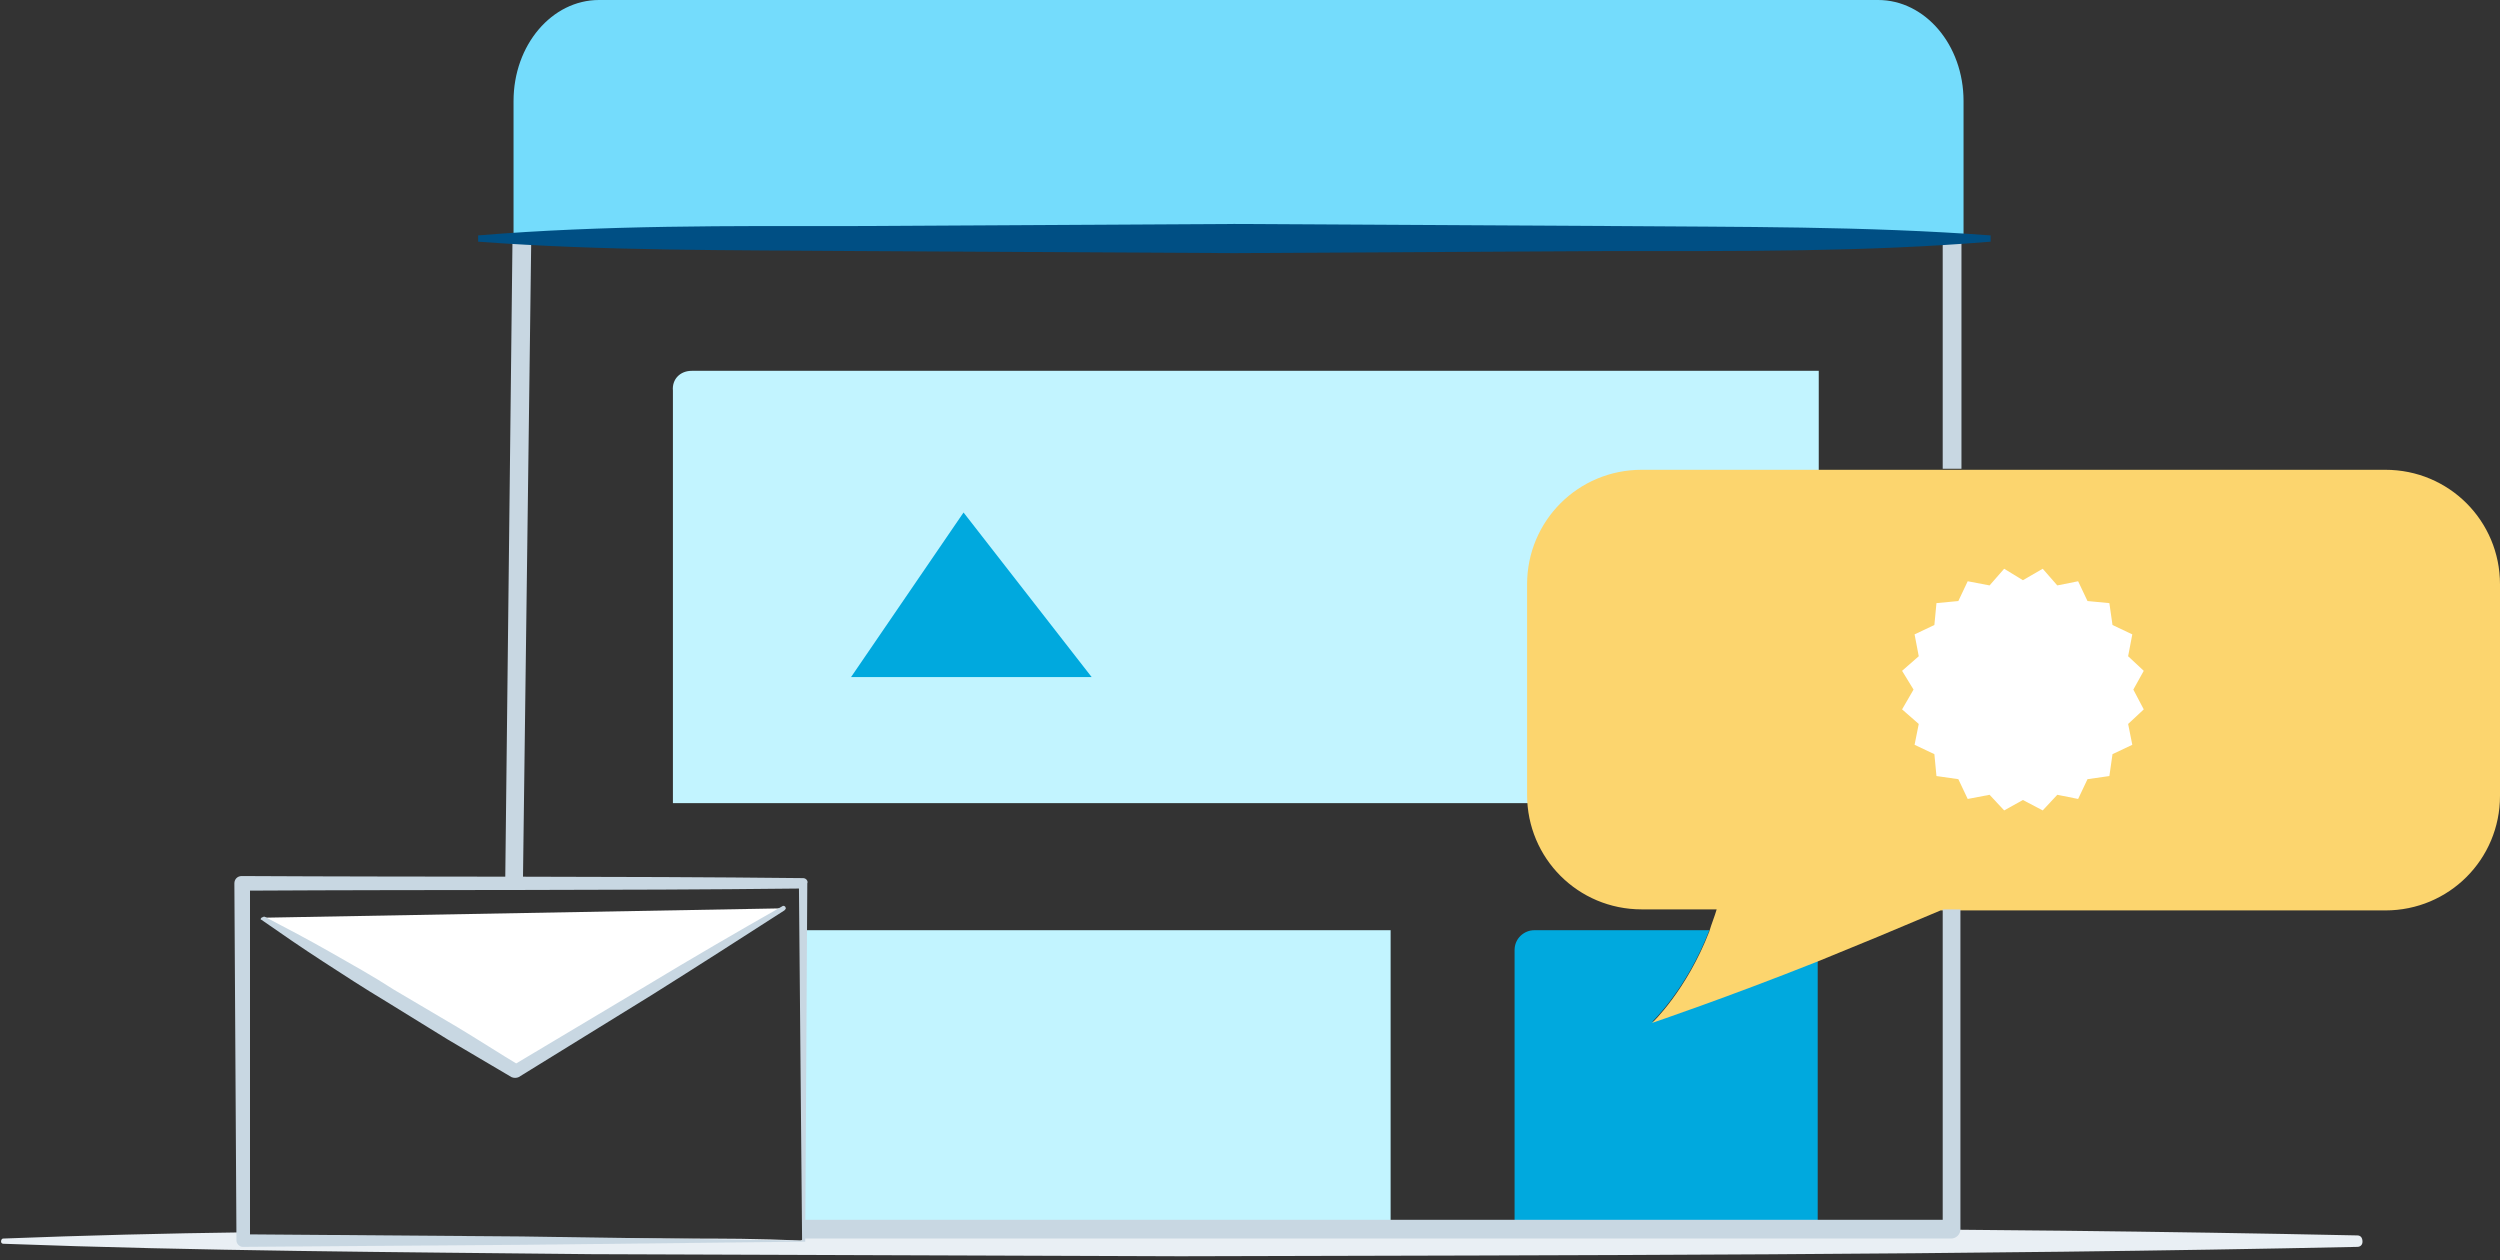 <svg id="wordAds" xmlns="http://www.w3.org/2000/svg" x="0px" y="0px" viewBox="0 0 240 121">
    <rect x="0" y="0" width="240" height="121" fill="#333333" stroke="none"/>
    <path fill="#E9EFF4" d="M226.3,118.6c-37.7-0.8-75.4-0.7-113-0.9l-36.1,0.1c0,0.3,0,0.6,0,0.9c0,0.2-0.2,0.4-0.4,0.4 c-3.8-0.2-7.6-0.2-11.4-0.2c-13.8,0-27.6-0.3-41.4-0.3c-0.2,0-0.3-0.1-0.3-0.3c0,0,0,0,0,0c-7.8,0.1-15.6,0.3-23.4,0.6 c-0.1,0-0.2,0.1-0.2,0.3c0,0.1,0.1,0.2,0.2,0.2c18.8,0.7,37.7,0.8,56.5,1l56.5,0.2c37.7-0.1,75.4-0.1,113-0.9c0.3,0,0.5-0.2,0.5-0.5 C226.8,118.8,226.6,118.6,226.3,118.6L226.3,118.6z"/>
    <path fill="#C2F4FF" d="M66.4,35.6h108.2l0,0v41.5l0,0h-110l0,0V37.5C64.5,36.4,65.3,35.6,66.4,35.6z"/>
    <path fill="#00A9DE" d="M164.1,89.3h-16.8c-1,0-1.9,0.8-1.9,1.9l0,0v26.7h29.1V92.2c-8.8,3.5-15.9,5.9-15.9,5.9S161.9,95,164.1,89.3z"/>
    <path fill="#FCD56E" d="M229,45.1h-71.4c-6.1,0-11,4.9-11,11v20.2c0,6.1,4.9,11,11,11h7.2c-0.2,0.7-0.5,1.4-0.7,2.1 c-2.2,5.7-5.5,8.8-5.5,8.8s7.1-2.4,15.9-5.9c3.7-1.5,7.8-3.2,11.8-4.9H229c6.1,0,11-4.9,11-11V56.1C240,50,235.1,45.1,229,45.1z"/>
    <polygon fill="#C2F4FF" points="77.1,89.3 77.2,117.9 133.5,117.9 133.5,89.3 "/>
    <path fill="#C8D7E2" d="M77.1,84.3L77.1,84.3c-18-0.2-35.9-0.1-53.9-0.2l0,0c-0.4,0-0.7,0.3-0.7,0.7c0,0,0,0,0,0l0.2,34.3l0,0 c0,0.3,0.3,0.6,0.6,0.6c0,0,0,0,0,0l27.1-0.2l26.8-0.3h0.1l0.2-34.4C77.6,84.6,77.4,84.3,77.1,84.3C77.1,84.3,77.1,84.3,77.1,84.3z  M50.1,118.7l-26.1-0.2l0-33c17.6-0.1,35.1,0,52.7-0.2L77,119v0.1L50.1,118.7z"/>
    <polyline fill="#FFFFFF" points="25.3,88.1 49.5,102.8 75.2,87.2 "/>
    <path fill="#C8D7E2" d="M25.4,88c2.1,1.1,4.2,2.2,6.3,3.4s4.1,2.3,6.1,3.6l6.1,3.6c2,1.2,4,2.5,6,3.7h-0.7l12.9-7.7 c4.3-2.6,8.6-5.1,13-7.6c0.1-0.1,0.3,0,0.3,0.1c0.1,0.1,0,0.2-0.1,0.3c-4.2,2.7-8.4,5.4-12.7,8.1l-12.8,7.9c-0.2,0.1-0.5,0.1-0.7,0 c-2-1.2-4.1-2.4-6.1-3.6l-6-3.7c-2-1.2-4-2.5-6-3.8c-2-1.3-3.9-2.6-5.9-4c-0.1,0-0.1-0.1,0-0.2C25.3,88,25.3,88,25.4,88L25.4,88z"/>
    <polygon fill="#00A9DE" points="81.7,65 92.5,49.2 104.8,65 "/>
    <polygon fill="#FFFFFF" points="194.2,55.7 196.1,54.6 197.5,56.2 199.5,55.8 200.4,57.7 202.5,57.9 202.8,60 204.7,60.9 204.3,63  205.8,64.4 204.8,66.2 205.8,68.1 204.3,69.5 204.7,71.5 202.8,72.4 202.5,74.5 200.4,74.8 199.5,76.7 197.5,76.3 196.1,77.8  194.2,76.8 192.4,77.8 191,76.3 188.9,76.7 188,74.8 185.9,74.5 185.7,72.4 183.8,71.5 184.2,69.5 182.6,68.1 183.7,66.2  182.6,64.4 184.2,63 183.8,60.9 185.7,60 185.9,57.9 188,57.7 188.9,55.8 191,56.2 192.4,54.6 "/>
    <polygon fill="#C8D7E2" points="48.5,84.8 50.2,84.8 51,22.9 49.2,22.9 "/>
    <rect x="186.5" y="22.9" fill="#C8D7E2" width="1.8" height="22.1"/>
    <path fill="#C8D7E2" d="M186.5,87.3v29.8H77.1c0,0.6,0.1,1.2,0,1.8h110.2c0.5,0,0.9-0.4,0.9-0.9V87.3H186.5z"/>
    <path fill="#74DCFC" d="M49.3,23.2V9.7c0-5.4,3.7-9.7,8.2-9.7h122.8c4.5,0,8.2,4.3,8.2,9.7v13.5H49.3z"/>
    <path fill="#004F84" d="M191.1,23.2c-12.1,1-24.2,0.9-36.3,0.9l-36.3,0.2l-36.3-0.2c-12.1-0.1-24.2,0-36.3-0.9v-0.6 c12.1-1,24.2-0.9,36.3-0.9l36.3-0.2l36.3,0.2c12.1,0.1,24.2,0,36.3,0.9V23.2z"/>
</svg>
